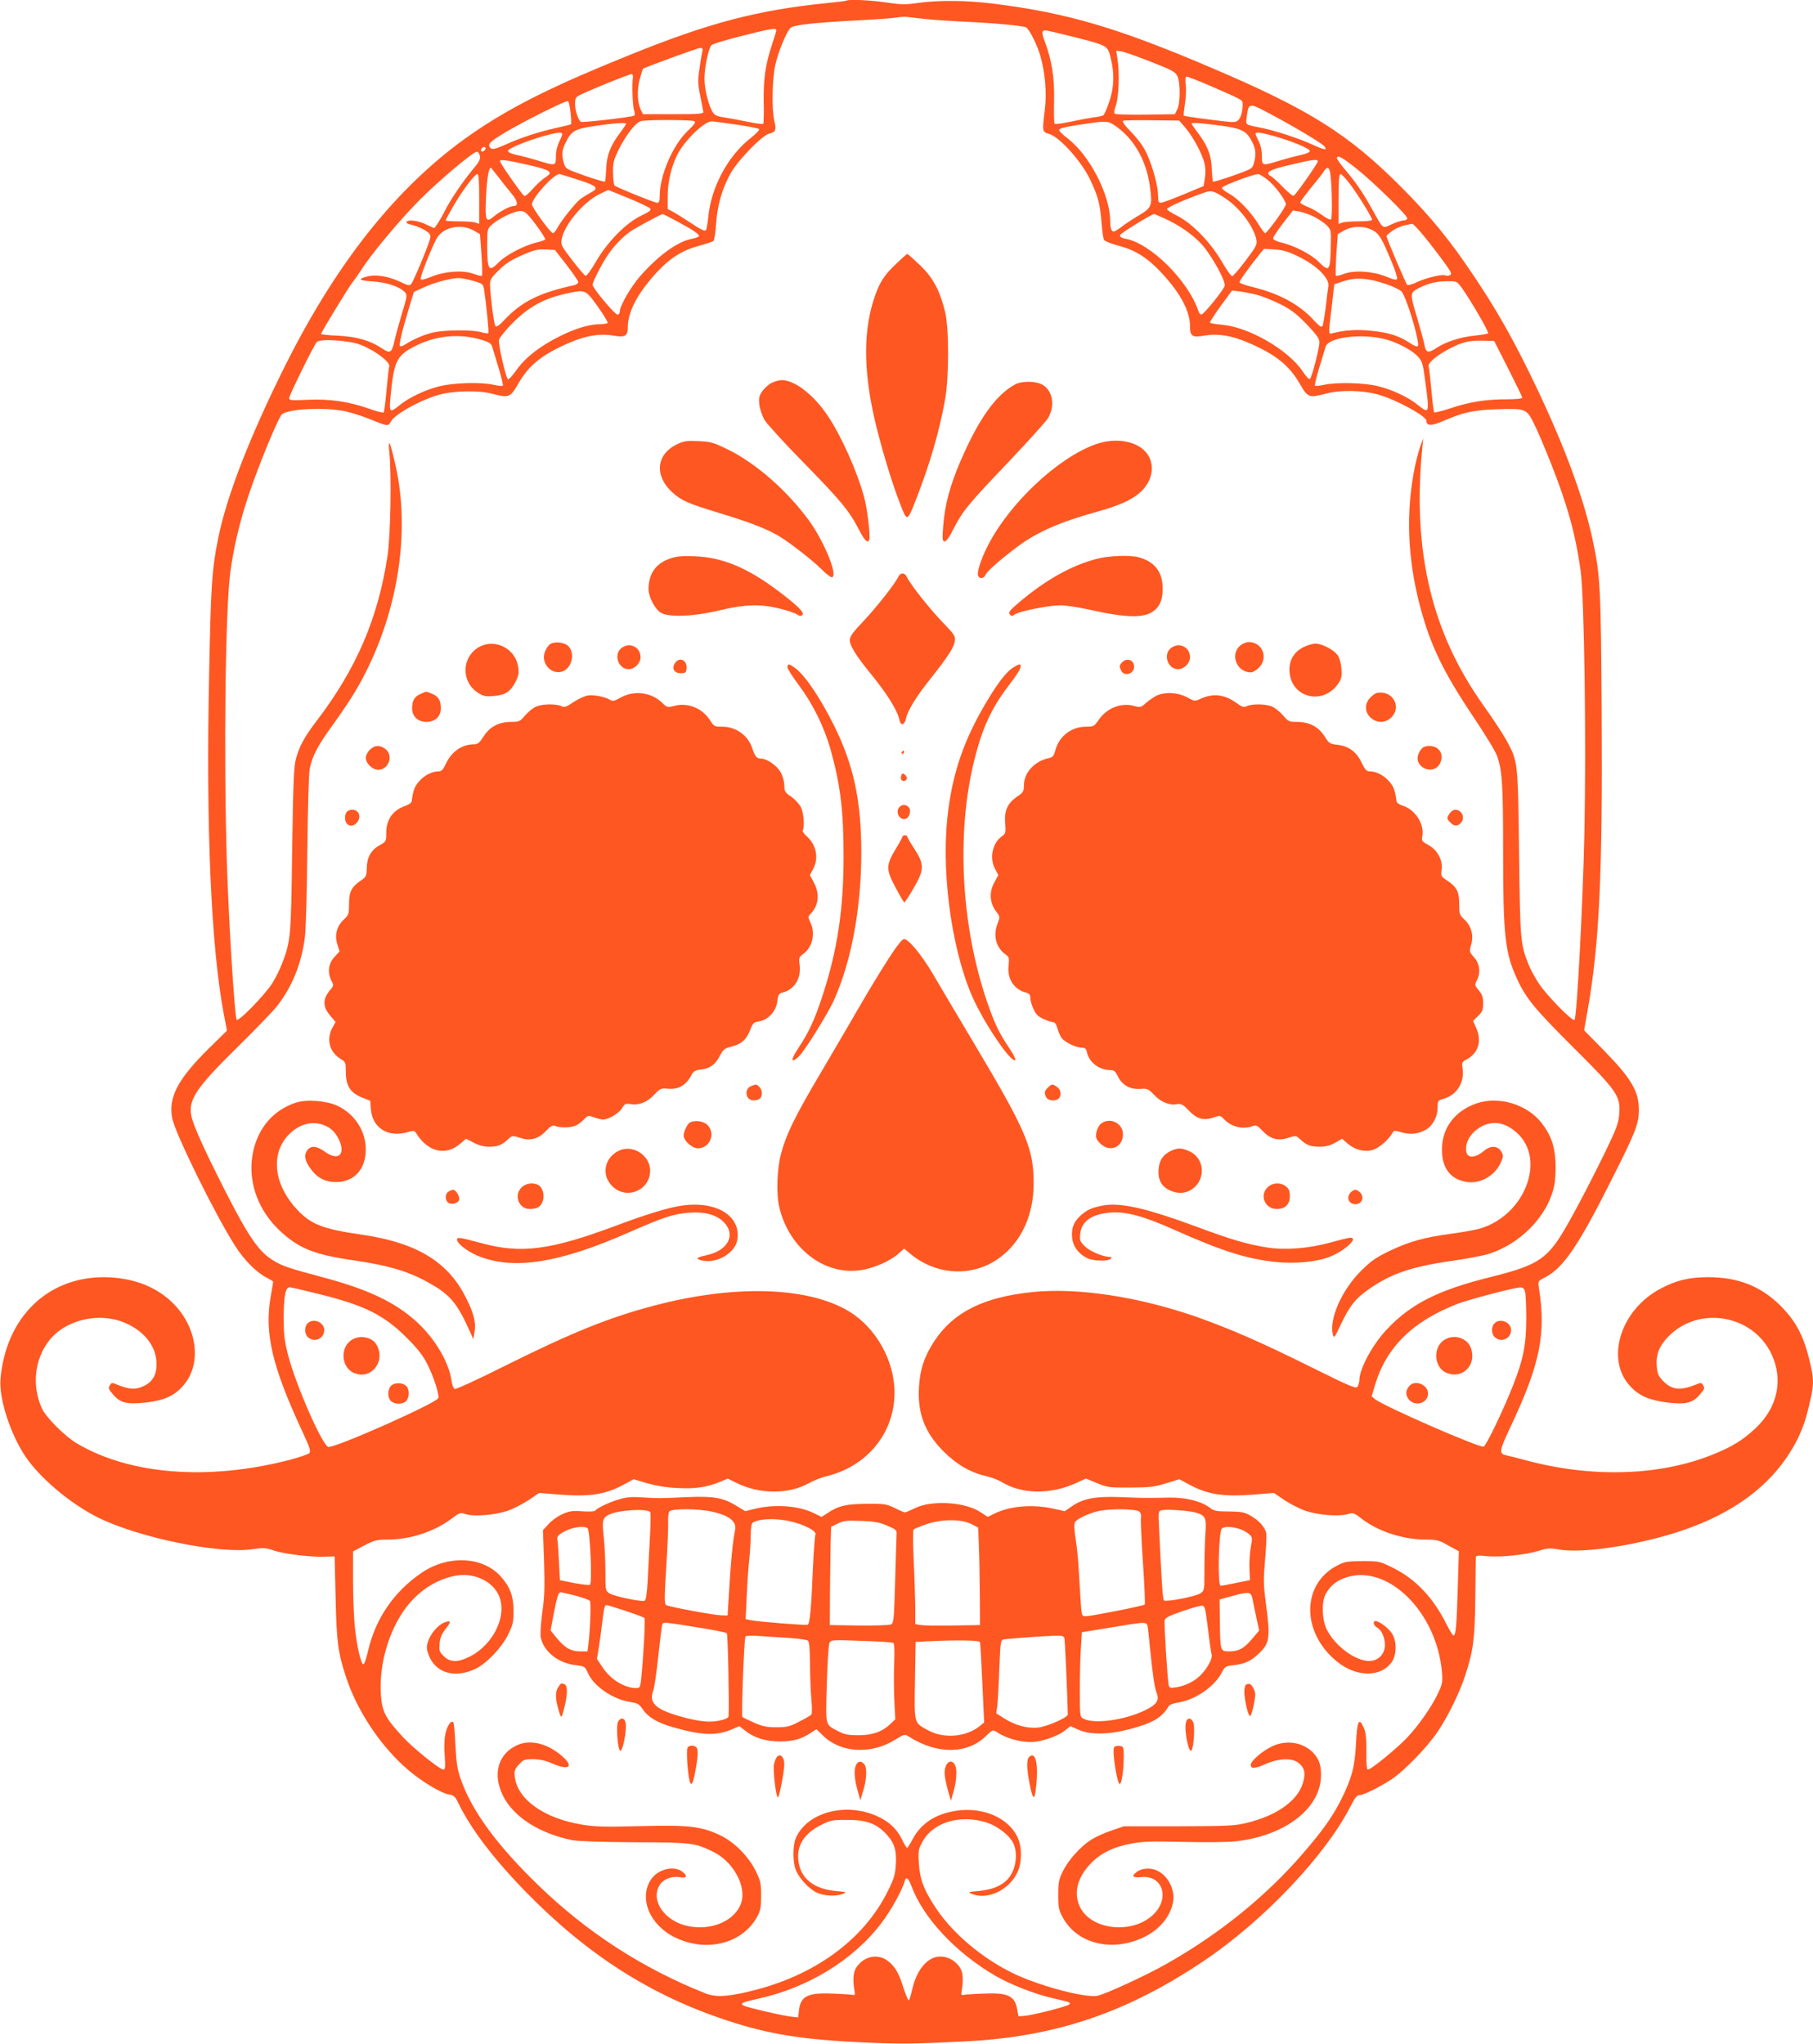 <?xml version="1.0" standalone="no"?>
<!DOCTYPE svg PUBLIC "-//W3C//DTD SVG 20010904//EN"
 "http://www.w3.org/TR/2001/REC-SVG-20010904/DTD/svg10.dtd">
<svg version="1.0" xmlns="http://www.w3.org/2000/svg"
 width="1135pt" height="1280pt" viewBox="0 0 1135 1280"
 preserveAspectRatio="xMidYMid meet">
<g transform="translate(0,1280) scale(0.1,-0.1)"
fill="#ff5722" stroke="none">
<path d="M5299 12796 c-2 -2 -56 -9 -119 -15 -433 -43 -743 -124 -1240 -326
-461 -186 -712 -310 -948 -467 -472 -315 -867 -798 -1207 -1478 -221 -443
-367 -818 -420 -1085 -39 -196 -45 -291 -56 -860 -20 -956 13 -1697 92 -2114
l20 -104 -114 -112 c-193 -191 -254 -305 -229 -436 17 -93 269 -605 394 -800
54 -86 134 -167 196 -198 23 -12 42 -24 42 -26 0 -3 -7 -47 -16 -97 -39 -225
10 -434 195 -833 52 -111 58 -132 47 -144 -8 -7 -65 -27 -127 -43 -506 -130
-996 -92 -1327 104 -75 44 -193 162 -219 218 -64 140 -48 305 42 423 105 137
324 186 489 109 118 -55 185 -147 186 -252 0 -72 -26 -115 -86 -141 -48 -22
-85 -19 -162 12 -28 12 -34 12 -42 -1 -14 -22 -13 -26 21 -65 44 -50 85 -59
201 -47 115 13 178 41 235 106 124 141 86 384 -84 535 -105 94 -247 143 -413
144 -356 0 -614 -255 -647 -638 -10 -122 61 -343 157 -486 90 -133 279 -293
450 -379 253 -127 762 -232 972 -200 68 10 82 9 135 -9 64 -22 236 -42 323
-38 l55 2 6 -260 c6 -275 15 -342 65 -495 70 -214 219 -437 389 -582 85 -73
207 -146 256 -154 32 -5 39 -13 63 -63 78 -158 220 -344 416 -545 384 -394
784 -650 1259 -806 265 -88 478 -122 871 -139 222 -10 309 -9 640 8 554 30
995 180 1475 502 378 254 768 666 924 977 24 47 37 62 52 62 25 0 122 48 199
98 81 53 227 204 293 303 66 100 135 241 171 352 50 154 59 225 62 482 1 132
3 246 3 254 1 11 15 13 71 7 86 -8 242 9 324 34 53 17 70 18 125 8 116 -20
342 5 579 63 450 110 747 310 907 612 24 45 52 116 63 157 52 202 53 221 17
365 -36 144 -84 234 -175 326 -124 125 -268 182 -455 182 -120 0 -200 -19
-298 -71 -252 -132 -349 -443 -191 -612 57 -61 121 -88 236 -102 110 -13 153
-3 197 47 34 39 35 43 21 65 -8 13 -14 13 -42 1 -101 -40 -151 -35 -208 24
-28 29 -34 44 -38 90 -6 73 16 130 74 188 191 194 528 135 644 -111 76 -161
38 -336 -100 -465 -79 -74 -145 -115 -264 -163 -331 -135 -756 -149 -1171 -38
-55 15 -110 29 -122 31 -51 11 -49 25 25 182 184 391 222 579 176 868 -6 41
-6 42 37 64 116 59 210 197 424 624 145 287 165 340 165 426 0 117 -48 197
-223 376 l-120 122 21 118 c75 423 95 856 89 1868 -5 797 -8 861 -58 1092 -60
278 -195 633 -394 1038 -117 238 -208 397 -340 595 -158 237 -273 378 -465
571 -328 329 -572 483 -1180 742 -594 254 -908 346 -1370 404 -170 21 -337 23
-470 5 -82 -12 -109 -11 -199 2 -96 15 -242 22 -252 12z m496 -115 c50 -6 151
-12 225 -16 192 -8 382 -26 403 -36 21 -12 69 -106 90 -179 30 -104 41 -234
28 -336 -17 -141 -17 -139 28 -153 65 -19 202 -172 256 -286 50 -106 62 -152
71 -271 4 -49 10 -96 15 -105 5 -9 44 -25 94 -38 105 -28 180 -76 269 -172
117 -126 176 -238 176 -333 0 -62 14 -71 92 -57 83 14 169 0 271 -44 171 -73
257 -142 323 -256 52 -90 57 -92 168 -63 88 23 225 21 322 -6 110 -30 304
-135 304 -165 0 -33 32 -33 110 1 120 52 183 66 325 71 185 7 192 4 237 -87
21 -41 69 -154 107 -250 104 -263 154 -443 186 -671 23 -165 36 -1055 24
-1644 -10 -449 -47 -1156 -62 -1171 -12 -12 -173 152 -222 226 -24 36 -53 90
-65 119 -52 132 -53 144 -60 696 -7 575 -7 576 -76 704 -19 36 -84 136 -145
221 -327 458 -448 968 -385 1615 l6 60 -15 -40 c-9 -22 -25 -81 -36 -131 -59
-283 -49 -580 32 -884 65 -243 143 -405 335 -692 73 -108 139 -218 148 -245
31 -95 36 -181 36 -593 0 -536 12 -638 90 -805 55 -119 112 -187 361 -435 264
-263 285 -294 276 -406 -4 -55 -17 -90 -83 -227 -112 -230 -228 -448 -285
-538 -95 -147 -161 -186 -433 -254 -332 -82 -502 -168 -653 -328 -91 -96 -173
-248 -173 -320 0 -10 -5 -27 -10 -37 -9 -18 -31 -9 -290 119 -313 156 -509
241 -715 314 -365 128 -749 186 -1030 157 -305 -31 -493 -124 -613 -303 -65
-98 -92 -179 -99 -292 -10 -165 37 -287 156 -405 83 -82 166 -130 269 -154 31
-7 73 -23 92 -35 125 -77 304 -80 462 -9 l66 30 69 -28 c64 -27 76 -29 208
-28 121 0 152 4 224 26 l84 26 61 -33 c116 -63 214 -78 406 -63 l125 10 66
-45 c37 -24 95 -54 130 -66 76 -27 208 -38 264 -22 37 10 41 9 85 -25 104 -82
263 -134 405 -134 70 0 83 -3 142 -37 l66 -36 -7 -231 c-7 -239 -12 -296 -27
-296 -5 0 -25 33 -45 73 -83 165 -192 280 -333 350 -83 41 -86 42 -190 42 -91
0 -113 -3 -153 -24 -230 -113 -235 -420 -9 -604 121 -99 274 -101 343 -5 34
48 33 140 -2 186 -25 34 -78 72 -99 72 -19 0 -12 -29 9 -40 29 -15 50 -63 50
-110 0 -57 -42 -100 -98 -100 -87 0 -212 92 -265 195 -31 61 -35 170 -9 222
29 55 73 90 139 109 260 76 559 -227 590 -596 5 -59 2 -75 -21 -125 -39 -86
-126 -211 -198 -286 -68 -71 -225 -199 -244 -199 -8 0 -11 34 -10 112 0 87 -3
122 -17 151 -29 67 -41 43 -48 -99 -7 -148 -27 -220 -94 -354 -54 -107 -117
-195 -238 -335 -230 -267 -525 -506 -857 -693 -127 -72 -379 -188 -429 -198
-79 -16 -382 66 -542 147 -189 95 -365 245 -469 400 -77 115 -102 183 -108
286 -4 75 -2 86 24 133 65 119 233 170 396 120 74 -23 152 -84 174 -137 29
-68 11 -168 -39 -221 -37 -40 -97 -64 -177 -72 -70 -6 -73 -7 -47 -18 98 -41
234 23 286 134 29 60 30 156 3 216 -55 125 -218 196 -387 170 -129 -20 -220
-80 -271 -177 -16 -30 -32 -55 -35 -55 -4 0 -19 24 -33 54 -31 64 -80 110
-152 143 -198 91 -442 26 -512 -136 -20 -48 -20 -155 2 -204 23 -53 84 -117
131 -138 46 -21 121 -24 162 -7 26 11 23 12 -47 18 -127 12 -208 71 -228 167
-23 103 24 188 132 243 65 33 74 35 170 35 121 0 183 -23 244 -89 52 -56 66
-101 60 -193 -4 -62 -12 -88 -51 -166 -152 -306 -463 -531 -865 -626 -146 -35
-213 -37 -279 -11 -389 155 -736 379 -1040 673 -261 252 -419 467 -489 668
-21 60 -27 100 -33 211 -3 75 -9 140 -13 144 -14 14 -36 -17 -49 -68 -7 -33
-10 -83 -5 -140 5 -71 3 -88 -8 -88 -23 0 -186 131 -254 204 -107 115 -129
157 -137 256 -15 191 47 409 158 556 78 102 184 172 300 196 113 24 229 -24
275 -112 64 -124 -23 -316 -180 -394 -72 -36 -121 -35 -160 4 -28 28 -30 35
-26 81 4 36 14 60 38 90 37 46 34 57 -10 39 -41 -17 -86 -71 -101 -120 -10
-33 -9 -46 5 -84 43 -112 164 -147 293 -85 70 34 163 131 204 214 30 62 34 78
34 150 -1 94 -22 149 -81 215 -114 126 -333 135 -499 19 -170 -117 -283 -283
-330 -482 -11 -48 -24 -88 -30 -88 -15 -1 -42 117 -54 237 -6 59 -11 189 -11
289 l0 181 70 37 c63 33 79 37 146 37 141 0 294 50 401 131 52 39 55 40 90 28
51 -16 183 -6 262 22 35 12 93 42 130 66 l66 45 125 -10 c192 -15 290 0 406
63 l61 33 84 -25 c55 -16 120 -27 189 -30 114 -6 182 4 266 38 l50 21 52 -26
c145 -73 331 -74 459 -1 27 15 73 33 104 41 257 61 429 271 429 524 0 200
-116 407 -285 509 -257 155 -716 169 -1220 36 -279 -73 -517 -169 -942 -381
-161 -81 -299 -144 -306 -141 -8 3 -17 25 -20 50 -16 117 -104 266 -218 370
-136 124 -304 204 -594 281 -199 53 -245 68 -300 101 -95 56 -160 151 -318
463 -114 225 -185 381 -198 440 -23 104 26 178 284 432 109 107 220 222 247
255 98 123 158 270 179 440 6 50 13 295 15 545 3 263 9 477 15 508 16 78 53
149 145 274 45 62 106 152 134 199 262 435 360 981 257 1430 -33 145 -47 175
-38 79 15 -141 8 -526 -11 -650 -59 -392 -196 -709 -444 -1034 -75 -98 -106
-155 -128 -232 -15 -50 -18 -135 -25 -574 -7 -551 -9 -570 -63 -713 -14 -36
-41 -91 -61 -123 -49 -76 -211 -242 -223 -229 -13 14 -51 622 -62 994 -20 659
-9 1569 21 1801 19 151 59 322 114 485 64 193 189 495 211 512 47 34 268 44
395 18 41 -9 112 -32 159 -51 106 -44 111 -44 126 -15 24 48 196 142 312 172
91 23 243 25 322 4 106 -28 113 -26 166 65 66 115 149 181 321 255 102 44 188
58 271 44 75 -13 92 -4 92 51 0 97 61 213 179 342 85 92 161 140 263 168 45
12 88 26 94 31 6 5 14 53 17 107 7 116 40 229 94 322 50 85 197 235 240 244
39 9 44 22 31 77 -18 73 -14 264 6 354 19 84 72 212 97 232 21 17 148 31 392
44 120 6 239 14 265 19 26 4 58 6 72 4 14 -2 66 -8 115 -13z m-935 -71 c0 -5
-12 -44 -26 -86 -42 -127 -55 -216 -53 -361 2 -73 0 -135 -3 -138 -3 -4 -48 2
-100 13 -51 11 -117 23 -146 27 -37 5 -57 13 -67 28 -27 38 -55 147 -55 213 0
69 25 191 44 211 6 7 81 30 166 52 208 53 240 58 240 41z m1853 -39 c224 -57
221 -55 240 -134 25 -97 22 -184 -9 -275 -14 -42 -31 -80 -37 -84 -6 -4 -34
-10 -62 -13 -27 -4 -92 -16 -143 -27 -52 -11 -97 -17 -100 -13 -3 3 -5 67 -3
143 3 146 -15 258 -58 371 -21 56 -20 71 4 71 8 0 84 -18 168 -39z m-2317 -98
c-4 -16 -12 -65 -18 -109 -10 -70 -9 -94 6 -165 9 -46 18 -91 19 -99 2 -13
-25 -15 -188 -15 l-190 0 -13 27 c-22 47 -25 119 -8 188 9 35 19 66 21 69 10
9 341 130 359 131 15 0 17 -5 12 -27z m2809 -60 c129 -50 152 -62 165 -88 20
-40 20 -170 0 -210 l-15 -30 -184 -3 c-102 -1 -188 1 -193 6 -5 5 -1 28 8 53
18 50 24 203 10 288 l-8 54 33 -5 c19 -3 101 -32 184 -65z m-3243 -99 c-6 -48
-2 -172 7 -202 7 -24 7 -34 -2 -37 -26 -10 -321 -44 -330 -38 -17 10 -37 72
-37 112 0 32 5 43 23 52 51 28 323 138 332 135 6 -2 9 -12 7 -22z m3611 -50
c72 -31 149 -65 170 -76 39 -20 39 -20 35 -70 -3 -30 -13 -57 -24 -68 -19 -19
-22 -19 -179 1 -88 11 -162 22 -164 25 -2 2 1 34 7 72 6 37 9 91 5 120 -4 38
-2 52 6 52 7 0 72 -25 144 -56z m-4001 -170 c4 -38 5 -70 3 -72 -2 -2 -43 -12
-92 -23 -110 -24 -226 -62 -322 -106 -57 -25 -77 -30 -87 -22 -27 23 -12 39
89 100 121 72 378 200 392 196 6 -2 13 -35 17 -73z m4387 -11 c150 -80 315
-179 331 -198 23 -28 4 -26 -72 9 -87 40 -238 89 -323 106 -102 20 -97 16 -90
68 12 91 12 91 154 15z m-3611 -42 c10 -6 -3 -23 -47 -65 -91 -89 -171 -276
-171 -403 0 -31 -4 -43 -15 -43 -17 0 -256 97 -268 109 -4 4 -9 40 -9 79 -1
63 3 79 35 145 49 98 110 175 145 180 52 8 317 7 330 -2z m3073 -41 c47 -55
103 -159 119 -220 7 -29 8 -63 3 -95 l-8 -50 -125 -52 c-69 -29 -133 -52 -142
-53 -15 0 -18 9 -18 43 0 59 -32 179 -69 261 -20 45 -52 89 -96 136 -45 45
-62 70 -53 74 7 3 89 4 182 3 l168 -2 39 -45z m-2812 20 c74 -11 138 -23 143
-28 5 -5 -18 -29 -51 -55 -143 -111 -250 -310 -267 -497 -4 -38 -10 -74 -15
-81 -5 -9 -30 2 -91 43 -46 30 -98 63 -115 72 l-33 17 0 83 c0 86 23 183 60
257 46 90 168 208 215 209 11 0 80 -9 154 -20z m2383 -15 c114 -83 188 -219
208 -382 15 -113 9 -125 -74 -174 -39 -23 -87 -55 -107 -71 -20 -15 -41 -28
-47 -28 -14 0 -22 25 -22 66 0 165 -131 417 -271 521 -27 21 -49 43 -49 49 0
12 49 22 195 43 104 15 117 13 167 -24z m-3072 20 c0 -3 -18 -29 -39 -58 -60
-79 -83 -140 -86 -225 -2 -40 -5 -76 -8 -79 -3 -3 -60 14 -126 37 -118 42
-121 43 -131 79 -15 53 -12 80 10 126 36 75 58 88 183 106 116 18 197 23 197
14z m3719 -11 c137 -19 165 -33 201 -105 22 -43 25 -77 10 -130 -10 -36 -13
-37 -131 -79 -66 -23 -122 -40 -125 -37 -3 2 -6 38 -8 78 -2 85 -25 145 -86
226 -22 29 -40 55 -40 58 0 9 50 6 179 -11z m-4119 -54 c0 -6 -9 -28 -20 -50
-12 -24 -20 -59 -20 -90 0 -60 -1 -60 -113 -25 -43 13 -103 29 -133 35 -33 7
-54 17 -54 25 0 15 114 62 227 94 78 22 113 26 113 11z m4449 -10 c114 -32
231 -80 231 -95 0 -8 -21 -18 -54 -25 -30 -6 -90 -22 -133 -35 -112 -35 -113
-35 -113 28 0 33 -7 67 -20 92 -11 22 -20 43 -20 47 0 13 31 9 109 -12z
m-4929 -79 c0 -12 -20 -25 -27 -18 -7 7 6 27 18 27 5 0 9 -4 9 -9z m-36 -46
c5 -21 -3 -37 -44 -86 -64 -77 -139 -188 -175 -259 -15 -30 -36 -67 -47 -82
l-19 -27 -52 24 c-53 25 -111 32 -122 15 -3 -5 7 -12 22 -15 45 -10 101 -36
119 -56 15 -17 13 -27 -41 -161 -32 -79 -64 -149 -71 -157 -10 -11 -21 -9 -66
13 -70 34 -148 48 -200 37 -73 -17 -64 -28 24 -33 87 -5 171 -33 203 -68 15
-17 14 -26 -18 -131 -19 -63 -40 -140 -47 -172 -17 -76 -27 -83 -76 -50 -73
50 -159 75 -276 81 -60 2 -108 8 -108 11 0 10 178 302 199 326 9 11 34 46 54
77 67 105 241 312 367 439 122 122 332 299 356 299 6 0 15 -11 18 -25z m5487
-80 c108 -86 319 -293 319 -312 0 -7 -10 -13 -22 -13 -13 0 -46 -11 -75 -24
-60 -28 -51 -36 -123 94 -59 106 -102 169 -172 251 -26 31 -48 62 -48 68 0 24
30 8 121 -64z m-5169 19 c127 -30 143 -43 93 -74 -19 -12 -55 -44 -79 -72 -24
-28 -48 -48 -54 -45 -15 10 -152 205 -152 218 0 13 44 7 192 -27z m4928 25 c0
-11 -136 -206 -151 -215 -5 -3 -35 21 -67 54 -31 33 -66 64 -76 69 -39 21 -10
40 101 66 162 39 193 43 193 26z m-5127 -101 c23 -31 59 -76 81 -102 38 -46
43 -76 11 -76 -22 0 -86 -34 -123 -65 -51 -43 -56 -29 -49 127 6 121 19 190
33 175 2 -2 23 -29 47 -59z m5201 45 c13 -33 20 -300 8 -307 -6 -4 -31 9 -56
28 -25 18 -65 42 -90 51 -25 10 -46 22 -46 27 0 6 29 44 63 87 35 42 72 88 82
104 20 31 30 34 39 10z m-5324 -179 l0 -156 -22 8 c-13 5 -60 8 -105 8 -46 0
-83 2 -83 6 0 3 20 41 45 84 55 97 136 205 153 206 9 0 12 -38 12 -156z m620
120 c119 -38 132 -52 78 -80 -18 -10 -46 -27 -62 -38 -31 -23 -121 -135 -148
-185 -9 -17 -21 -31 -26 -31 -15 0 -132 161 -132 180 0 40 136 190 172 190 5
0 58 -16 118 -36z m4312 3 c47 -36 118 -130 118 -157 0 -17 -117 -180 -130
-180 -4 0 -24 27 -44 60 -48 77 -130 161 -184 189 -23 12 -42 28 -42 35 0 12
193 85 227 86 6 0 31 -15 55 -33z m520 -30 c51 -68 138 -209 138 -224 0 -5
-37 -9 -82 -9 -46 0 -93 -3 -105 -8 l-23 -8 0 156 c0 118 3 156 13 156 6 0 33
-29 59 -63z m-4517 -88 c68 -28 129 -57 135 -64 9 -11 -3 -20 -57 -46 -94 -45
-210 -163 -282 -287 -29 -51 -59 -91 -65 -89 -6 2 -44 46 -84 98 -66 86 -72
97 -66 129 15 90 132 231 234 283 30 15 56 27 58 27 2 0 59 -23 127 -51z
m3760 -18 c80 -61 156 -168 170 -241 6 -32 0 -43 -67 -132 -40 -53 -78 -97
-84 -97 -7 -1 -36 41 -65 91 -72 123 -188 242 -281 288 -37 18 -65 37 -62 42
8 12 93 51 194 88 70 26 77 27 110 14 19 -8 57 -32 85 -53z m-4340 -148 c36
-48 62 -90 58 -93 -5 -4 -30 -13 -57 -19 -76 -19 -189 -78 -232 -122 -64 -66
-74 -53 -74 107 0 97 1 101 28 126 28 27 98 65 142 79 58 17 67 12 135 -78z
m4871 50 c29 -14 65 -39 80 -54 27 -28 28 -32 25 -131 -3 -156 -9 -164 -76
-97 -45 46 -155 103 -233 120 -32 8 -52 18 -52 27 0 7 28 50 62 94 l62 80 39
-6 c22 -4 63 -18 93 -33z m-3987 -29 c104 -56 143 -83 136 -94 -3 -4 -22 -11
-42 -15 -89 -16 -207 -101 -321 -229 -62 -70 -132 -191 -132 -227 0 -11 -6
-19 -14 -19 -17 0 -156 166 -156 187 0 18 55 126 93 183 40 60 93 115 144 151
35 24 189 107 202 109 2 0 43 -21 90 -46z m3045 21 c94 -41 183 -103 241 -167
60 -67 150 -229 142 -258 -7 -26 -130 -178 -145 -179 -7 -1 -15 7 -18 17 -61
190 -299 428 -457 457 -27 5 -37 12 -35 23 2 11 198 132 214 132 1 0 27 -11
58 -25z m1613 -92 c59 -70 165 -210 181 -240 9 -17 9 -22 -4 -27 -9 -3 -20 -4
-25 -1 -16 11 -123 -15 -177 -41 -30 -15 -57 -22 -62 -18 -10 10 -130 292
-130 305 0 5 18 21 40 36 34 22 61 31 122 42 3 0 28 -25 55 -56z m-5932 14
l40 -23 9 -127 c5 -70 6 -130 3 -133 -3 -4 -26 2 -51 11 -64 25 -180 17 -264
-17 -46 -19 -65 -23 -68 -14 -4 12 58 172 97 248 38 75 152 101 234 55z m5625
3 c44 -22 61 -51 124 -204 21 -49 35 -95 32 -102 -3 -9 -20 -6 -68 14 -84 34
-200 42 -264 17 -25 -9 -48 -15 -51 -12 -3 3 -1 63 3 134 l9 127 40 23 c51 29
122 30 175 3z m-5043 -219 c40 -52 73 -100 73 -107 0 -8 -12 -16 -27 -20 -215
-47 -326 -102 -431 -213 -39 -41 -55 -52 -61 -42 -9 13 -31 186 -33 254 -1 31
5 45 38 78 54 57 85 77 173 116 63 27 86 33 136 31 l59 -3 73 -94z m4583 52
c113 -55 194 -135 186 -185 -3 -18 -11 -79 -17 -135 -7 -56 -16 -108 -20 -115
-7 -10 -21 1 -56 39 -91 99 -218 167 -390 208 -40 10 -73 22 -73 28 0 10 53
84 118 166 l35 43 66 -4 c52 -3 84 -12 151 -45z m-5170 -151 c63 -18 65 -20
71 -58 14 -92 31 -265 26 -270 -3 -3 -25 0 -48 7 -53 14 -213 14 -288 -1 -54
-10 -131 -42 -183 -76 -15 -10 -30 -15 -34 -11 -8 7 15 103 57 240 l30 99 63
29 c62 29 165 57 216 58 14 1 54 -7 90 -17z m5712 -19 c43 -14 88 -35 101 -47
22 -20 85 -209 102 -308 9 -47 1 -48 -61 -8 -64 40 -123 58 -231 69 -85 9
-165 4 -235 -14 -34 -9 -33 -20 -11 163 l16 142 61 20 c75 24 147 20 258 -17z
m479 -25 c55 -76 172 -278 165 -285 -4 -4 -40 -10 -81 -14 -91 -9 -185 -39
-244 -79 -52 -34 -65 -29 -75 28 -4 20 -25 97 -47 171 -43 146 -43 148 15 178
54 28 109 42 173 42 63 1 63 1 94 -41z m-5409 -117 c37 -52 65 -98 62 -103 -3
-4 -24 -8 -47 -8 -66 0 -153 -26 -252 -75 -123 -61 -216 -133 -271 -211 -25
-35 -49 -62 -54 -59 -13 8 -63 224 -56 248 3 12 40 59 83 102 104 106 202 159
353 190 105 22 106 21 182 -84z m4128 73 c30 -8 93 -33 140 -56 69 -34 100
-57 168 -126 66 -70 82 -91 82 -116 0 -36 -47 -217 -59 -229 -5 -5 -26 17 -46
48 -90 135 -338 278 -507 292 -38 3 -71 9 -73 13 -2 4 28 50 67 104 l71 97 51
-6 c28 -4 76 -14 106 -21z m-4851 -283 c42 -13 56 -22 62 -41 4 -14 22 -73 40
-132 18 -60 30 -110 27 -113 -3 -3 -27 -1 -54 5 -82 19 -258 14 -348 -10 -92
-24 -184 -69 -243 -116 -62 -51 -67 -47 -59 43 21 227 38 265 145 321 136 72
287 87 430 43z m5661 3 c75 -21 165 -70 199 -109 25 -28 30 -47 44 -156 27
-198 25 -203 -46 -145 -59 48 -156 94 -246 117 -87 23 -265 27 -345 9 -27 -6
-51 -8 -54 -5 -3 3 9 53 27 113 18 59 36 118 40 131 18 61 232 86 381 45z
m-6422 -33 c98 -39 193 -114 178 -139 -2 -4 -9 -68 -16 -142 -6 -74 -15 -138
-18 -142 -4 -4 -45 6 -91 23 -129 45 -245 62 -383 56 -103 -5 -118 -4 -118 10
0 16 152 327 173 351 18 23 206 11 275 -17z m7184 -149 c48 -95 88 -177 88
-182 0 -6 -41 -10 -94 -10 -133 0 -235 -16 -351 -55 -55 -18 -103 -30 -106
-27 -4 4 -12 67 -18 140 -7 73 -14 139 -17 147 -8 20 47 68 127 110 83 44 126
54 214 52 l69 -2 88 -173z m-7439 -5796 c281 -70 401 -130 542 -271 65 -64
101 -110 127 -160 41 -79 80 -198 72 -219 -12 -31 -629 -306 -687 -306 -35 0
-204 384 -254 577 -23 92 -27 127 -27 238 1 132 11 185 38 185 8 0 93 -20 189
-44z m7544 17 c5 -16 8 -93 8 -173 -1 -163 -19 -253 -83 -415 -61 -155 -169
-380 -184 -383 -32 -6 -625 253 -681 298 l-20 17 22 74 c72 237 238 398 518
506 72 27 352 101 390 102 16 1 25 -7 30 -26z m-3842 -3720 c74 -201 276 -418
526 -564 93 -54 245 -114 354 -139 117 -27 121 -28 108 -41 -12 -12 -223 -66
-278 -71 l-39 -3 -8 44 c-15 86 -60 106 -217 98 -58 -2 -113 -6 -121 -8 -10
-3 -14 2 -11 16 13 76 11 121 -8 153 -40 64 -119 89 -179 58 -57 -30 -101
-100 -123 -199 -7 -32 -16 -60 -20 -62 -3 -3 -18 33 -33 78 -29 96 -57 142
-105 174 -63 43 -148 21 -192 -49 -19 -32 -21 -77 -8 -153 3 -14 -1 -19 -11
-16 -8 2 -63 6 -121 8 -159 8 -207 -14 -217 -103 l-5 -46 -51 6 c-66 9 -265
56 -290 68 -26 14 -11 21 89 43 315 69 600 244 776 478 57 75 128 204 142 256
8 34 23 24 42 -26z"/>
<path d="M5609 11147 c-78 -73 -108 -123 -142 -232 -67 -216 -59 -477 24 -805
43 -168 96 -341 142 -459 47 -123 45 -124 108 38 82 212 140 412 175 606 26
144 26 450 0 555 -33 134 -76 213 -158 291 -40 38 -75 69 -78 69 -3 0 -35 -28
-71 -63z"/>
<path d="M4830 10402 c-19 -9 -45 -33 -58 -52 -20 -29 -23 -43 -18 -84 3 -26
17 -69 32 -95 15 -25 124 -145 243 -266 234 -239 287 -303 347 -419 36 -71 57
-91 66 -65 8 24 -13 198 -33 269 -44 161 -145 387 -230 511 -86 128 -205 219
-284 219 -16 0 -46 -8 -65 -18z"/>
<path d="M6355 10393 c-119 -64 -227 -214 -341 -478 -67 -155 -99 -275 -109
-407 -7 -86 -5 -98 9 -98 10 0 31 29 55 78 57 112 94 157 348 423 125 132 236
255 246 274 43 79 27 167 -35 205 -41 25 -129 26 -173 3z"/>
<path d="M4232 10015 c-125 -64 -135 -196 -23 -298 58 -52 97 -69 287 -127
192 -58 295 -98 371 -141 70 -40 219 -156 282 -219 29 -29 56 -48 62 -44 33
20 -54 227 -148 357 -136 185 -327 353 -501 440 -96 47 -108 51 -190 55 -79 3
-92 1 -140 -23z"/>
<path d="M6853 10016 c-238 -88 -537 -372 -670 -635 -42 -82 -68 -164 -60
-185 9 -23 36 -20 48 7 12 24 104 104 208 181 118 86 261 149 486 211 181 50
269 98 316 173 50 80 36 173 -33 225 -73 54 -188 63 -295 23z"/>
<path d="M4190 9301 c-86 -31 -130 -95 -130 -191 0 -45 37 -118 73 -144 46
-33 204 -28 374 13 159 38 257 40 376 10 45 -11 93 -27 106 -36 17 -11 26 -12
34 -4 15 15 -26 56 -150 150 -194 146 -349 211 -523 218 -86 3 -115 0 -160
-16z"/>
<path d="M6863 9300 c-156 -41 -317 -131 -481 -270 -60 -51 -71 -64 -61 -76
10 -13 15 -13 34 0 30 20 213 56 284 56 34 0 123 -14 199 -31 187 -42 293 -48
356 -21 63 28 90 85 84 178 -6 90 -55 148 -147 174 -57 16 -189 11 -268 -10z"/>
<path d="M5623 9187 c-19 -41 -137 -191 -220 -279 -64 -67 -83 -94 -83 -116 0
-34 38 -96 124 -202 109 -133 173 -236 186 -295 8 -42 32 -38 42 6 10 50 63
136 153 249 110 139 145 193 152 233 5 34 2 40 -79 124 -82 86 -200 235 -221
281 -13 28 -41 28 -54 -1z"/>
<path d="M3443 8766 c-12 -9 -27 -32 -33 -51 -23 -68 38 -138 105 -121 60 15
88 106 47 156 -23 28 -89 37 -119 16z"/>
<path d="M7767 8760 c-70 -55 -26 -170 64 -170 11 0 34 13 50 29 62 62 22 161
-64 161 -13 0 -36 -9 -50 -20z"/>
<path d="M3014 8756 c-121 -53 -135 -219 -24 -292 35 -23 47 -26 100 -22 73 5
106 27 138 90 19 38 22 55 16 93 -16 108 -132 173 -230 131z"/>
<path d="M8160 8748 c-62 -32 -92 -85 -87 -156 12 -163 211 -210 305 -72 20
29 23 44 20 93 -3 36 -12 67 -24 85 -25 34 -98 72 -139 72 -17 0 -51 -10 -75
-22z"/>
<path d="M3889 8741 c-49 -40 -18 -131 46 -131 38 0 75 37 75 75 0 65 -70 97
-121 56z"/>
<path d="M7329 8741 c-49 -40 -18 -131 46 -131 38 0 75 37 75 75 0 65 -70 97
-121 56z"/>
<path d="M4226 8649 c-23 -34 -6 -64 35 -64 30 0 34 3 37 28 6 53 -43 77 -72
36z"/>
<path d="M7026 8654 c-19 -18 -20 -28 -6 -55 20 -37 80 -18 80 26 0 42 -44 59
-74 29z"/>
<path d="M4930 8622 c0 -10 32 -60 71 -112 88 -118 159 -262 199 -404 62 -224
81 -382 81 -671 0 -327 -38 -578 -127 -855 -51 -159 -90 -244 -159 -347 -47
-71 -44 -95 7 -47 37 36 181 267 219 352 109 242 171 576 171 922 0 329 -48
552 -174 804 -87 173 -178 307 -240 353 -38 28 -48 29 -48 5z"/>
<path d="M6344 8621 c-41 -25 -90 -87 -158 -199 -154 -254 -227 -470 -256
-751 -38 -376 39 -877 178 -1156 84 -170 227 -373 248 -352 4 4 -13 38 -38 75
-65 97 -91 152 -138 288 -162 471 -194 1048 -83 1504 49 203 107 330 209 466
64 84 84 116 84 133 0 16 -11 14 -46 -8z"/>
<path d="M2633 8455 c-38 -16 -53 -42 -53 -90 0 -51 36 -85 90 -85 54 0 90 34
90 85 0 49 -15 74 -55 91 -40 16 -32 17 -72 -1z"/>
<path d="M8623 8462 c-12 -2 -34 -17 -49 -35 -75 -89 54 -200 137 -118 66 66
7 169 -88 153z"/>
<path d="M3887 8433 c-39 -22 -52 -25 -66 -16 -34 21 -103 34 -142 28 -22 -4
-62 -23 -90 -42 -45 -30 -55 -34 -76 -24 -33 15 -117 14 -156 -3 -18 -7 -49
-32 -69 -55 -33 -39 -38 -41 -88 -41 -77 0 -135 -31 -173 -92 -24 -38 -36 -48
-57 -48 -75 0 -141 -44 -176 -117 -20 -43 -29 -53 -50 -53 -40 0 -87 -24 -121
-63 -28 -32 -37 -57 -46 -126 -1 -8 -20 -20 -42 -28 -76 -26 -118 -86 -117
-170 0 -51 -1 -53 -41 -75 -54 -30 -80 -76 -81 -144 -1 -48 -4 -55 -35 -76
-60 -41 -76 -71 -76 -147 0 -64 -2 -70 -32 -98 -45 -42 -60 -99 -41 -156 l14
-44 -33 -36 c-38 -42 -44 -96 -18 -148 15 -29 15 -31 -10 -60 -47 -57 -45
-105 6 -163 l30 -35 -21 -38 c-38 -71 -17 -151 52 -193 32 -19 33 -23 33 -82
0 -86 27 -129 99 -159 l54 -22 4 -54 c10 -115 106 -176 225 -143 45 13 47 13
62 -11 73 -114 185 -138 275 -58 l34 29 48 -25 c32 -17 63 -25 96 -25 54 0 80
10 119 47 26 24 27 24 74 9 63 -22 116 -8 164 44 29 30 40 36 56 30 32 -14
104 -11 133 4 15 8 37 25 50 39 22 23 25 24 60 11 20 -7 46 -13 56 -14 35 0
101 39 120 71 16 27 22 31 52 26 54 -9 105 11 149 58 39 41 42 42 90 38 60 -6
109 22 140 79 16 31 25 37 63 41 56 6 91 32 119 87 20 38 29 46 69 56 65 16
96 43 119 102 18 46 23 52 58 57 57 10 105 62 113 124 5 43 10 50 33 56 75 19
118 89 107 174 -6 44 -4 49 25 70 56 42 75 127 42 196 -16 34 -16 36 5 57 48
52 54 122 17 192 l-25 47 20 37 c37 68 21 152 -39 205 -17 15 -29 32 -26 37
13 21 6 110 -10 144 -10 20 -37 50 -61 67 -40 27 -44 34 -44 72 0 25 -10 58
-23 82 -23 41 -86 85 -123 85 -26 0 -38 14 -54 63 -26 82 -102 137 -189 137
-48 0 -52 2 -75 39 -49 76 -137 113 -222 92 -46 -12 -48 -11 -78 18 -69 67
-175 80 -259 34z"/>
<path d="M7244 8446 c-17 -8 -47 -28 -67 -45 -34 -31 -38 -32 -78 -21 -80 22
-169 -13 -219 -85 -30 -43 -33 -45 -81 -45 -91 0 -168 -59 -192 -147 -9 -34
-17 -45 -37 -49 -92 -18 -160 -91 -160 -172 0 -37 -4 -44 -44 -71 -59 -41 -80
-87 -73 -167 4 -59 3 -63 -23 -82 -58 -43 -77 -136 -40 -204 l20 -37 -26 -48
c-33 -61 -28 -127 12 -180 25 -33 25 -35 10 -74 -30 -74 -12 -149 45 -192 27
-19 28 -24 23 -72 -10 -83 34 -151 109 -170 21 -6 27 -13 27 -34 0 -14 9 -45
20 -69 15 -33 29 -47 62 -62 24 -11 51 -20 60 -20 11 0 21 -13 27 -37 6 -21
18 -49 27 -62 20 -27 88 -60 126 -61 21 0 28 -6 33 -30 14 -62 77 -110 144
-110 24 0 33 -7 48 -37 27 -57 76 -85 139 -81 47 3 52 1 90 -38 42 -45 97 -67
144 -57 24 4 35 -2 72 -40 51 -54 93 -65 155 -44 41 14 43 13 65 -10 46 -49
119 -67 181 -44 20 8 29 4 60 -29 49 -52 99 -66 162 -44 47 15 48 15 74 -9 40
-38 65 -47 123 -47 38 0 65 7 97 25 l43 25 34 -30 c46 -40 106 -55 158 -40 39
12 99 63 122 105 10 17 14 18 51 7 58 -17 101 -15 149 9 51 24 84 83 84 147 0
40 2 42 41 53 81 25 129 104 115 191 -6 34 -3 39 21 52 77 39 102 116 65 198
l-20 46 32 31 c26 26 31 39 31 79 0 38 -6 55 -27 81 -26 31 -27 34 -13 61 26
49 19 104 -16 145 -31 35 -31 36 -19 81 17 58 1 116 -43 157 -30 28 -32 34
-32 98 0 77 -16 107 -79 148 -35 23 -36 27 -31 65 9 59 -26 124 -83 155 -40
22 -43 26 -38 54 15 73 -42 165 -117 190 -23 7 -43 20 -44 28 -9 69 -18 94
-46 126 -34 39 -81 63 -121 63 -21 0 -30 10 -52 55 -32 68 -80 103 -152 112
-47 5 -53 9 -80 53 -37 59 -96 90 -172 90 -50 0 -55 2 -88 41 -20 23 -51 48
-69 55 -39 17 -123 18 -156 3 -21 -9 -30 -7 -67 20 -75 54 -147 62 -228 24
-31 -15 -35 -14 -81 11 -55 30 -134 35 -187 12z"/>
<path d="M2315 8105 c-14 -13 -25 -36 -25 -50 0 -35 42 -75 78 -75 65 0 97 89
46 129 -35 28 -69 26 -99 -4z"/>
<path d="M8909 8120 c-9 -5 -22 -23 -28 -39 -36 -84 92 -142 134 -61 19 36 11
75 -18 95 -24 17 -64 19 -88 5z"/>
<path d="M5645 8090 c-3 -5 -1 -10 4 -10 6 0 11 5 11 10 0 6 -2 10 -4 10 -3 0
-8 -4 -11 -10z"/>
<path d="M5647 7954 c-4 -4 -7 -16 -7 -26 0 -20 25 -25 36 -7 8 13 -19 43 -29
33z"/>
<path d="M5632 7748 c-29 -29 -3 -84 35 -76 25 5 40 52 23 72 -15 19 -41 21
-58 4z"/>
<path d="M2172 7718 c-7 -7 -12 -24 -12 -38 0 -48 42 -66 73 -32 32 35 15 82
-28 82 -12 0 -26 -5 -33 -12z"/>
<path d="M9076 7708 c-20 -29 -20 -34 4 -58 24 -24 43 -25 64 -4 31 30 9 84
-34 84 -10 0 -26 -10 -34 -22z"/>
<path d="M5650 7562 c0 -4 -20 -41 -45 -82 -59 -99 -59 -125 3 -240 26 -49 50
-90 53 -90 4 0 30 39 58 88 68 116 69 149 6 246 -25 38 -45 73 -45 78 0 4 -7
8 -15 8 -8 0 -15 -4 -15 -8z"/>
<path d="M5563 6798 c-44 -68 -124 -199 -178 -293 -54 -93 -165 -284 -248
-424 -161 -272 -215 -383 -248 -507 -25 -94 -30 -252 -10 -334 62 -260 286
-430 516 -392 79 13 177 56 228 101 l37 33 42 -35 c165 -135 391 -144 556 -22
136 99 213 268 213 464 0 220 -45 327 -366 866 -111 187 -231 388 -265 447
-70 119 -152 218 -180 218 -12 0 -44 -40 -97 -122z"/>
<path d="M4703 6000 c-47 -19 -36 -90 15 -90 16 0 33 5 40 12 17 17 15 54 -4
72 -17 18 -20 18 -51 6z"/>
<path d="M6560 5990 c-23 -23 -24 -33 -10 -61 12 -22 59 -26 78 -7 19 19 14
55 -10 72 -29 20 -34 20 -58 -4z"/>
<path d="M1853 5896 c-148 -48 -247 -169 -273 -333 -27 -170 38 -346 177 -474
115 -106 213 -145 447 -179 235 -34 361 -72 498 -152 118 -68 163 -123 240
-296 l21 -47 8 45 c10 63 -5 120 -59 224 -113 220 -310 337 -652 386 -236 34
-312 63 -398 154 -150 159 -171 355 -51 475 79 79 185 91 264 29 35 -28 67
-93 63 -131 -4 -46 -48 -49 -106 -7 -48 34 -82 38 -105 12 -24 -27 -21 -63 9
-108 46 -68 95 -95 169 -95 112 0 185 80 185 204 0 115 -69 222 -177 273 -69
32 -193 42 -260 20z"/>
<path d="M9243 5891 c-136 -47 -217 -155 -216 -291 0 -109 49 -178 141 -198
90 -21 188 31 227 118 17 38 18 45 4 69 -21 37 -67 40 -106 7 -66 -55 -117
-50 -115 12 1 60 47 118 114 147 68 28 136 12 202 -46 190 -167 51 -523 -234
-603 -30 -8 -109 -22 -175 -31 -168 -22 -263 -49 -385 -107 -88 -43 -117 -63
-181 -127 -119 -119 -199 -300 -175 -397 7 -26 11 -21 51 65 55 115 90 159
169 215 140 100 269 144 518 180 95 14 198 33 228 42 206 61 381 240 420 431
7 31 10 98 8 147 -4 101 -31 174 -89 247 -91 115 -268 168 -406 120z"/>
<path d="M4322 5773 c-17 -6 -42 -57 -42 -83 0 -33 53 -80 89 -80 74 0 113 90
61 145 -23 24 -72 33 -108 18z"/>
<path d="M6891 5763 c-12 -10 -24 -35 -28 -55 -5 -32 -1 -41 25 -68 59 -58
142 -25 142 58 0 71 -84 110 -139 65z"/>
<path d="M3870 5593 c-88 -46 -106 -152 -37 -220 88 -88 237 -27 237 97 0 99
-113 168 -200 123z"/>
<path d="M7335 5596 c-52 -23 -78 -60 -82 -118 -5 -64 18 -107 70 -131 49 -23
98 -21 138 6 90 60 82 194 -14 238 -49 22 -71 23 -112 5z"/>
<path d="M3265 5365 c-50 -49 -17 -135 51 -135 47 0 70 14 82 50 13 36 -1 86
-28 100 -33 18 -79 11 -105 -15z"/>
<path d="M7935 5365 c-52 -51 -15 -135 58 -135 52 0 82 29 82 80 0 32 -6 47
-24 61 -33 27 -86 25 -116 -6z"/>
<path d="M2808 5339 c-22 -12 -23 -52 -3 -69 19 -15 61 -6 69 16 7 19 -19 64
-37 64 -6 0 -20 -5 -29 -11z"/>
<path d="M8456 5334 c-30 -30 -13 -74 29 -74 42 0 59 44 29 74 -8 9 -22 16
-29 16 -7 0 -21 -7 -29 -16z"/>
<path d="M4255 5249 c-79 -13 -216 -55 -384 -118 -423 -159 -606 -183 -856
-115 -145 39 -158 40 -153 18 5 -26 78 -79 144 -103 220 -83 501 -37 930 152
221 97 282 117 380 124 97 7 168 -13 214 -58 81 -82 27 -182 -114 -210 -61
-13 -65 -23 -12 -33 87 -16 197 50 211 127 29 155 -135 254 -360 216z"/>
<path d="M6895 5250 c-62 -13 -90 -26 -128 -59 -45 -41 -61 -79 -55 -142 6
-54 37 -97 93 -126 36 -19 130 -22 147 -5 9 9 9 12 -3 12 -43 0 -126 35 -157
66 -32 32 -34 38 -29 80 8 79 75 124 193 132 98 6 202 -22 397 -109 303 -135
451 -181 635 -201 119 -12 251 0 335 32 95 37 186 121 130 120 -10 0 -67 -14
-128 -31 -133 -36 -278 -48 -392 -30 -126 20 -225 49 -453 134 -315 116 -475
151 -585 127z"/>
<path d="M3875 3412 c-64 -19 -140 -56 -149 -71 -4 -5 -38 -7 -79 -4 -61 5
-81 2 -125 -17 -28 -12 -68 -40 -87 -62 l-36 -39 7 -197 c5 -158 3 -221 -11
-317 -9 -66 -13 -136 -10 -155 16 -89 109 -164 218 -176 57 -7 59 -8 77 -48
35 -83 157 -167 267 -183 44 -7 55 -13 75 -43 35 -52 93 -87 192 -115 180 -51
271 -55 368 -13 l47 20 38 -30 c55 -43 125 -65 213 -66 83 0 135 14 193 52
l38 25 42 -41 c111 -108 299 -119 451 -25 57 35 60 36 85 20 175 -112 363
-112 480 0 45 44 47 44 71 28 70 -46 175 -71 249 -60 64 10 146 42 181 72 l31
25 52 -23 c72 -32 187 -31 318 4 145 38 202 71 244 142 6 11 30 20 62 25 107
17 227 100 272 188 19 37 23 40 76 46 66 7 107 26 153 70 71 66 76 99 47 316
-16 120 -16 150 -5 276 7 77 10 152 7 166 -10 38 -43 75 -95 106 -42 24 -57
27 -138 28 -77 0 -95 4 -118 22 -54 42 -152 67 -256 65 -148 -3 -157 -3 -302
3 -160 6 -236 -8 -307 -57 l-45 -31 -73 16 c-133 29 -274 16 -371 -33 l-38
-19 -43 28 c-97 66 -306 79 -413 27 -30 -15 -59 -27 -63 -27 -4 0 -33 12 -64
28 -52 25 -64 27 -176 26 -128 -1 -176 -12 -246 -59 l-36 -23 -49 24 c-93 46
-241 57 -363 28 l-66 -16 -59 36 c-81 49 -141 59 -305 52 -177 -8 -171 -8
-276 -2 -70 5 -103 2 -150 -12z m196 -80 c3 -4 3 -72 -2 -152 -4 -80 -11 -202
-14 -272 -5 -88 -11 -128 -20 -131 -20 -8 -191 28 -219 46 -26 17 -26 19 -26
140 0 67 -5 162 -10 211 -12 104 -8 121 30 141 58 30 239 42 261 17z m387 3
c77 -18 117 -38 136 -68 12 -19 12 -32 0 -92 -7 -38 -19 -164 -26 -280 l-13
-210 -40 1 c-49 1 -326 53 -345 64 -11 7 -11 47 1 237 8 125 13 252 12 282 -2
30 2 60 8 68 16 18 186 17 267 -2z m2675 0 c9 -8 13 -24 10 -35 -3 -11 2 -137
12 -281 10 -143 15 -263 11 -266 -8 -8 -332 -72 -367 -73 -26 0 -27 1 -33 83
-3 45 -8 134 -12 197 -3 63 -12 155 -20 203 -9 59 -11 94 -4 106 11 21 93 59
153 71 76 15 234 12 250 -5z m349 -5 c65 -18 72 -32 64 -134 -3 -49 -6 -149
-6 -222 0 -133 0 -134 -26 -151 -31 -20 -215 -55 -227 -44 -8 8 -15 112 -31
458 -5 98 -4 102 17 107 32 7 166 -2 209 -14z m-2541 -54 c91 -20 173 -62 164
-84 -4 -9 -11 -105 -16 -212 -10 -250 -19 -348 -33 -353 -13 -5 -315 19 -360
29 l-28 6 7 147 c3 80 11 184 16 231 5 47 9 115 9 152 0 40 5 70 12 74 40 25
137 29 229 10z m614 -29 c54 -23 60 -28 58 -54 -1 -15 -5 -146 -9 -291 -7
-240 -9 -264 -25 -273 -11 -5 -96 -8 -201 -7 l-183 3 1 205 c1 113 3 251 4
307 l3 103 41 20 c36 18 54 21 146 17 84 -3 117 -9 165 -30z m525 11 l44 -23
4 -115 c3 -63 5 -200 6 -305 l1 -190 -170 -3 c-93 -2 -185 0 -202 3 l-33 6 0
107 c-1 59 -5 190 -10 292 -5 102 -5 189 -1 193 4 4 39 19 77 32 95 34 220 35
284 3z m-2402 -26 c16 -11 31 -346 15 -355 -5 -3 -50 2 -99 11 l-89 18 -6 120
c-3 65 -7 124 -9 129 -5 21 1 31 31 49 55 33 129 45 157 28z m4074 -3 c21 -5
50 -20 64 -32 25 -22 26 -24 14 -86 -6 -35 -10 -95 -8 -134 l3 -71 -85 -17
c-47 -10 -91 -18 -98 -18 -21 -1 -13 346 8 359 20 13 56 12 102 -1z m-4149
-420 c45 -12 86 -27 90 -33 8 -11 2 -173 -9 -268 l-6 -48 -46 0 c-58 0 -96 22
-147 84 l-38 47 18 97 c22 114 31 142 45 142 6 0 48 -10 93 -21z m4239 -24 c4
-22 15 -75 24 -117 l17 -77 -43 -51 c-52 -62 -85 -80 -144 -80 -57 0 -57 1
-59 186 l-2 139 80 22 c107 29 117 27 127 -22z m-3927 -71 c60 -20 114 -40
119 -44 7 -7 -5 -236 -20 -382 -6 -54 -8 -58 -33 -58 -73 2 -158 54 -208 129
l-36 54 11 66 c6 36 16 108 22 160 11 94 15 111 28 111 4 0 56 -16 117 -36z
m3646 -104 c9 -75 19 -148 23 -163 5 -20 0 -39 -19 -72 -46 -78 -113 -125
-203 -140 -34 -5 -41 -4 -45 12 -8 27 -30 385 -26 408 3 15 29 28 109 56 58
20 114 36 125 35 18 -1 21 -14 36 -136z m-3168 -4 c82 -13 153 -28 157 -32 7
-7 16 -447 11 -521 -1 -16 -65 -33 -124 -33 -27 0 -85 9 -130 20 -197 50 -249
91 -217 176 6 14 20 110 31 213 11 102 22 192 25 200 5 16 13 15 247 -23z
m2791 12 c3 -13 10 -77 16 -143 16 -160 28 -244 42 -278 17 -44 -2 -71 -74
-106 -128 -62 -319 -88 -386 -52 -21 11 -22 17 -22 179 0 92 3 211 7 264 l6
98 31 5 c17 3 94 15 171 28 189 32 204 33 209 5z m-2239 -74 c55 -4 106 -11
113 -17 8 -7 12 -48 13 -141 0 -72 4 -171 8 -221 5 -49 5 -95 1 -100 -5 -6
-39 -26 -77 -45 -60 -31 -76 -35 -143 -35 -61 0 -87 6 -140 29 -36 16 -68 32
-72 35 -8 7 10 489 19 504 4 6 38 7 92 3 47 -3 131 -9 186 -12z m1718 2 c4
-10 18 -325 22 -481 0 -19 -130 -76 -187 -82 -66 -7 -143 14 -212 58 l-49 31
7 52 c3 29 9 133 12 230 7 168 8 177 28 181 27 5 244 21 317 23 41 2 58 -2 62
-12z m-1070 -33 c6 -4 8 -49 5 -127 -3 -67 -2 -173 1 -236 l6 -115 -28 -27
c-53 -51 -114 -73 -202 -73 -64 0 -89 5 -125 24 -86 45 -81 24 -74 295 4 133
11 250 17 260 9 18 19 19 199 12 105 -3 195 -9 201 -13z m542 5 c2 -7 9 -123
15 -258 l11 -245 -28 -23 c-84 -68 -224 -80 -321 -27 -92 50 -88 36 -84 312
l4 242 71 4 c194 9 328 7 332 -5z"/>
<path d="M3496 2238 c-19 -26 -20 -67 -5 -123 22 -84 24 -84 44 2 19 79 19
129 -1 137 -22 8 -21 9 -38 -16z"/>
<path d="M7803 2253 c-8 -3 -13 -22 -13 -46 1 -54 24 -152 36 -152 5 0 15 32
23 70 12 61 12 75 0 100 -15 30 -26 37 -46 28z"/>
<path d="M3869 2019 c-12 -23 -4 -154 11 -179 15 -25 47 129 36 175 -8 31 -31
33 -47 4z"/>
<path d="M7424 2014 c-12 -49 20 -203 36 -173 14 26 21 144 11 172 -13 34 -39
35 -47 1z"/>
<path d="M3240 1874 c-121 -53 -159 -181 -91 -318 65 -132 229 -237 434 -278
40 -7 179 -12 392 -13 356 -1 376 -4 490 -60 125 -61 210 -215 175 -320 -37
-111 -185 -176 -333 -145 -146 30 -236 160 -178 256 23 38 77 59 126 50 43 -8
52 7 19 33 -54 43 -156 18 -199 -48 -77 -116 -8 -284 149 -361 199 -98 426
-40 518 132 19 35 23 59 23 128 0 77 -3 92 -34 155 -45 92 -134 181 -221 223
-120 57 -199 66 -501 58 -218 -6 -283 -4 -363 9 -238 38 -407 158 -423 299 -5
37 -1 48 25 77 28 31 35 34 89 34 42 0 77 -8 126 -29 102 -43 131 -17 55 49
-90 78 -196 105 -278 69z"/>
<path d="M7965 1866 c-64 -30 -135 -92 -135 -117 0 -26 26 -24 96 7 77 34 160
38 200 8 42 -31 50 -67 29 -133 -34 -107 -162 -198 -343 -243 -80 -20 -113
-22 -432 -23 l-345 0 -77 -27 c-43 -14 -100 -40 -128 -58 -67 -43 -142 -127
-177 -198 -24 -50 -28 -68 -28 -147 0 -81 3 -95 30 -144 92 -166 317 -217 515
-116 94 48 158 128 174 217 13 73 -29 159 -95 193 -41 22 -101 19 -133 -6 -35
-28 -26 -37 31 -32 129 12 177 -128 79 -229 -129 -133 -398 -106 -467 46 -38
83 -15 176 63 261 62 68 144 110 258 131 70 14 128 16 328 11 137 -3 281 -2
330 4 310 35 532 208 532 414 0 65 -12 100 -48 139 -63 67 -168 84 -257 42z"/>
<path d="M4303 1854 c-3 -9 -3 -53 0 -97 11 -138 26 -163 45 -74 17 85 24 146
17 167 -8 24 -53 27 -62 4z"/>
<path d="M6975 1860 c-14 -22 18 -230 35 -230 12 0 24 82 25 165 0 68 -1 70
-27 73 -14 2 -29 -2 -33 -8z"/>
<path d="M4863 1798 c-6 -7 -13 -26 -17 -42 -9 -35 13 -221 25 -209 10 10 39
165 39 207 0 46 -27 70 -47 44z"/>
<path d="M6442 1798 c-16 -16 -15 -70 3 -164 19 -98 31 -111 39 -42 20 156 1
249 -42 206z"/>
<path d="M5360 1751 c-15 -29 -12 -88 8 -159 l18 -64 17 56 c23 71 26 148 8
169 -18 22 -38 21 -51 -2z"/>
<path d="M5921 1741 c-13 -30 -9 -70 16 -161 l16 -55 13 45 c21 68 27 142 15
173 -14 36 -45 36 -60 -2z"/>
<path d="M1926 4514 c-22 -21 -20 -67 2 -87 40 -36 102 -9 102 45 0 49 -69 78
-104 42z"/>
<path d="M2208 4414 c-81 -43 -75 -176 9 -211 110 -46 204 80 136 184 -27 40
-97 54 -145 27z"/>
<path d="M2447 4122 c-22 -25 -21 -75 1 -95 25 -22 75 -21 95 1 22 25 21 75
-1 95 -25 22 -75 21 -95 -1z"/>
<path d="M9356 4514 c-22 -21 -20 -67 2 -87 40 -36 102 -9 102 45 0 49 -69 78
-104 42z"/>
<path d="M9048 4414 c-80 -43 -74 -176 8 -210 98 -41 188 47 154 151 -21 65
-100 93 -162 59z"/>
<path d="M8826 4125 c-26 -27 -29 -56 -9 -84 39 -52 123 -29 123 34 0 53 -77
87 -114 50z"/>
</g>
</svg>
